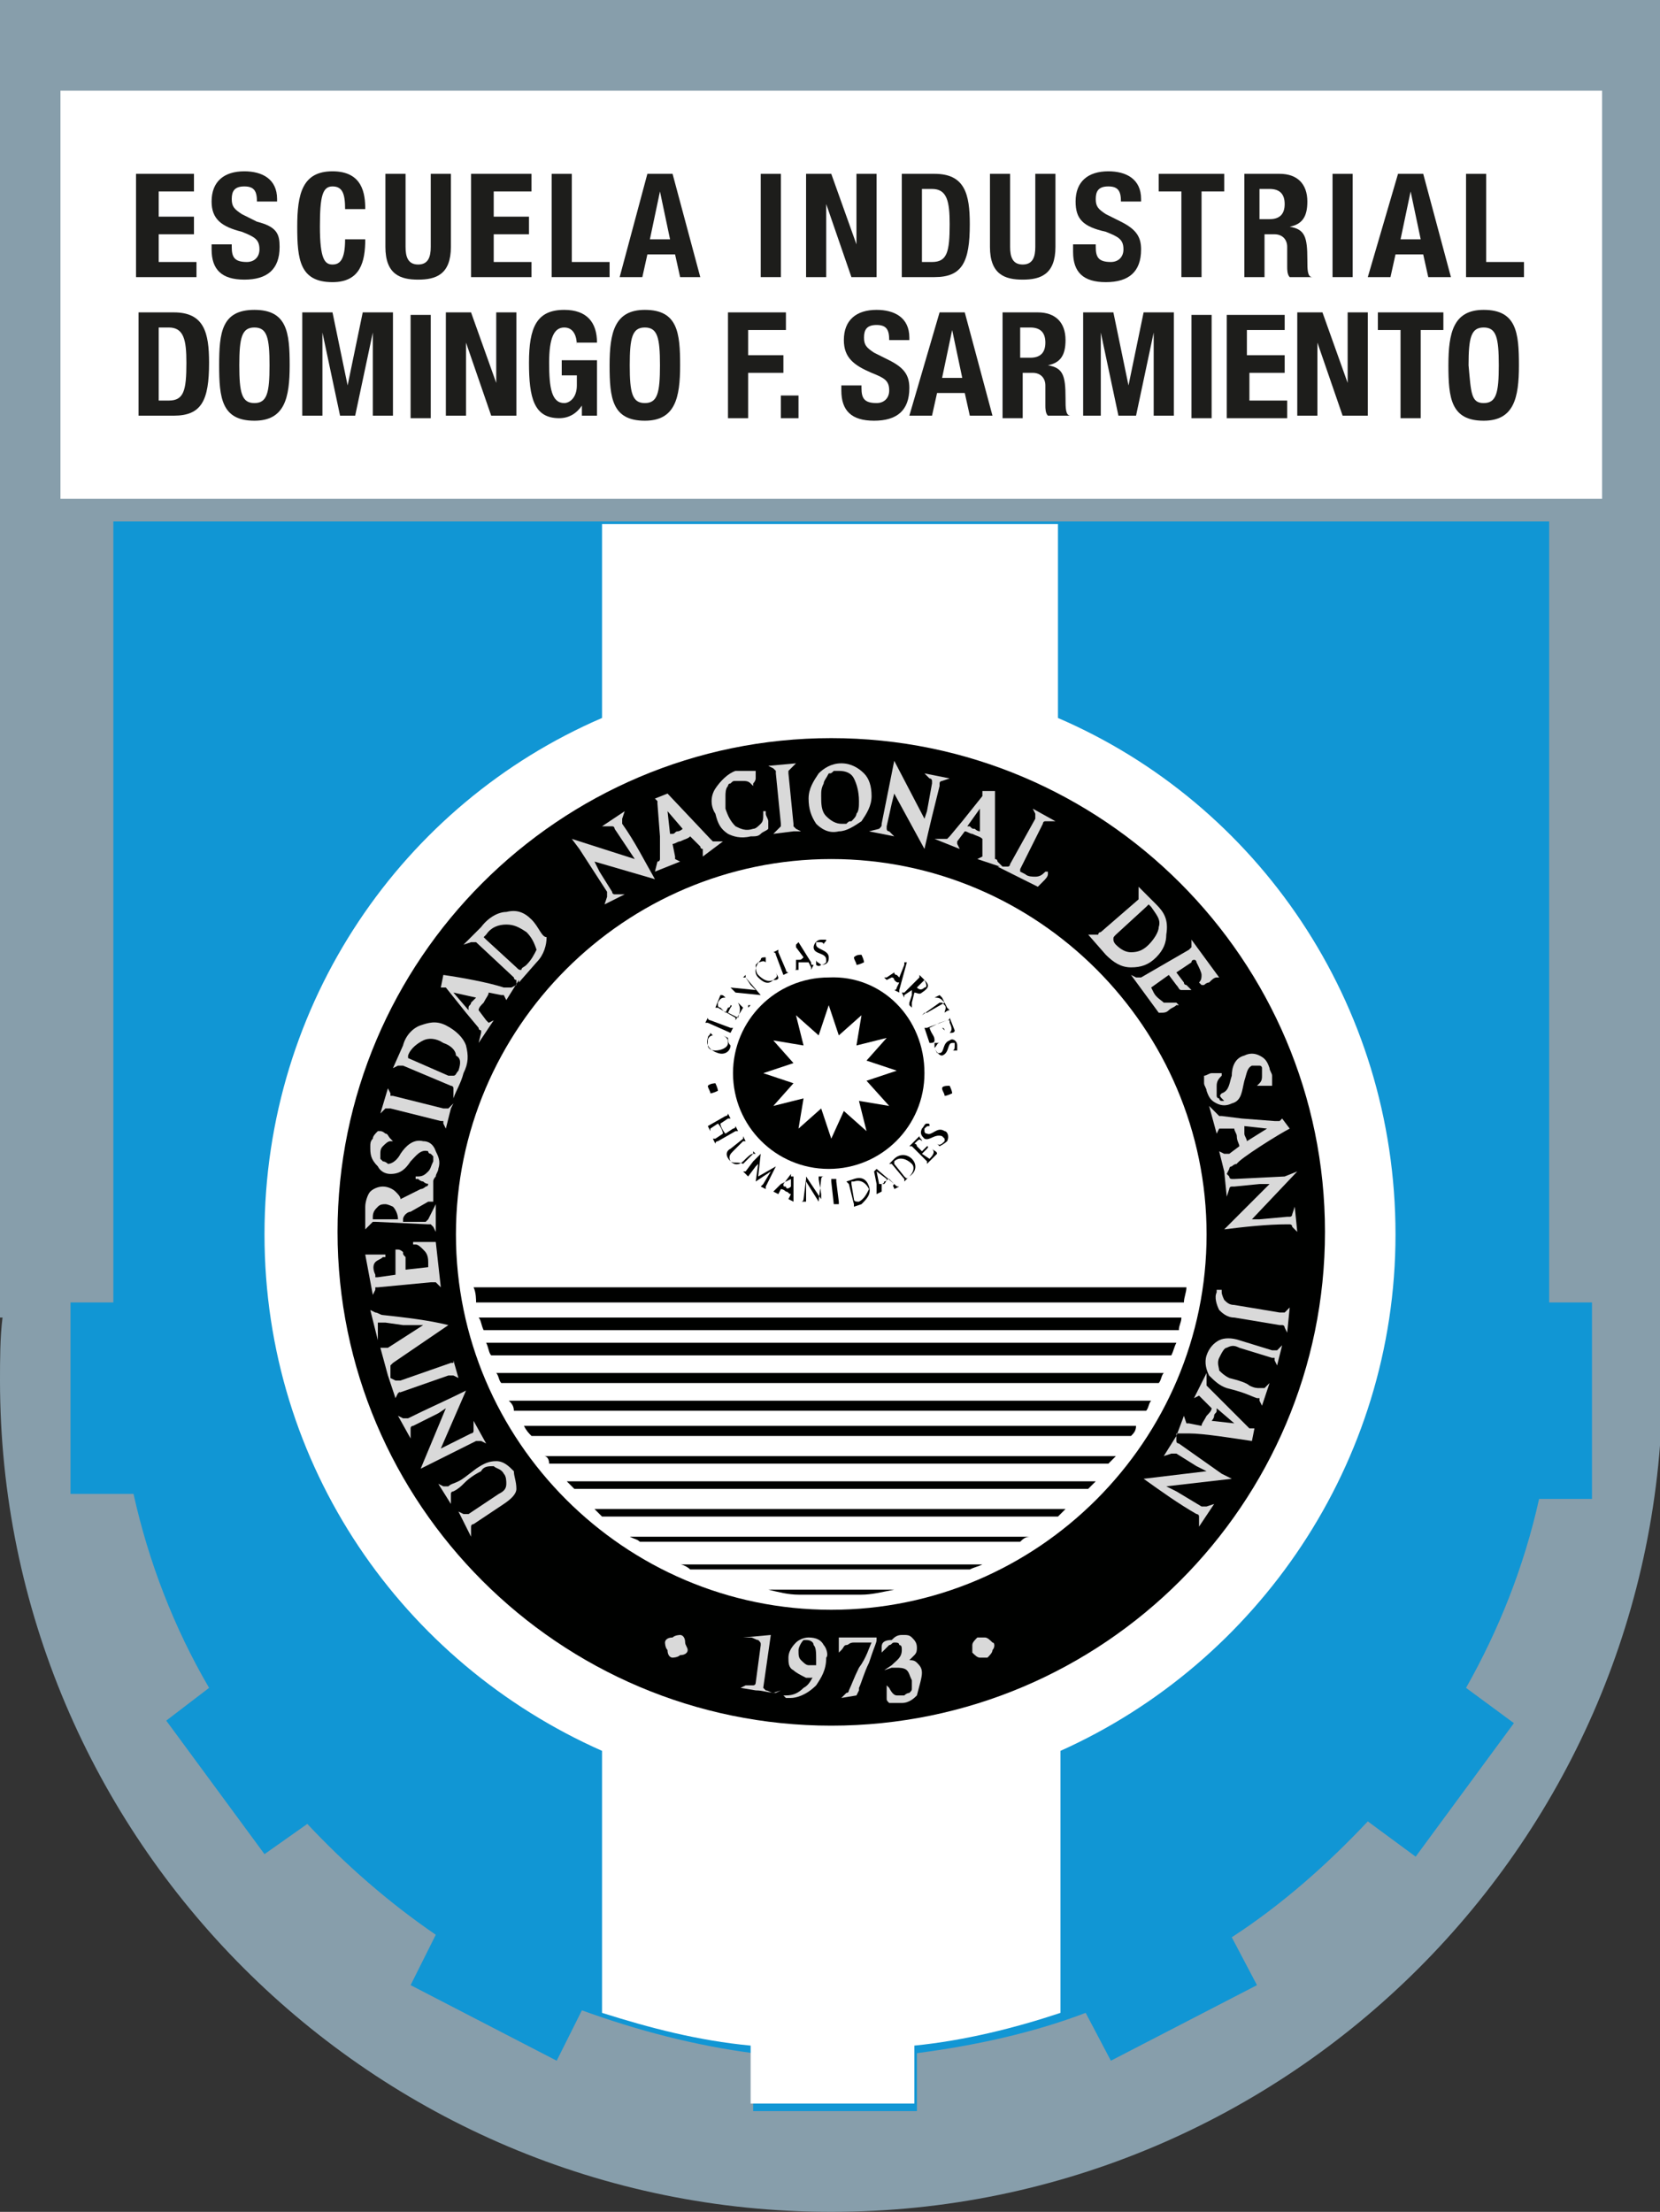 <?xml version="1.0" encoding="utf-8"?>
<!-- Generator: Adobe Illustrator 23.0.4, SVG Export Plug-In . SVG Version: 6.00 Build 0)  -->
<svg version="1.1" id="Capa_1" xmlns="http://www.w3.org/2000/svg" xmlns:xlink="http://www.w3.org/1999/xlink" x="0px" y="0px"
	 viewBox="0 0 65.9 87.8" style="enable-background:new 0 0 65.9 87.8;" xml:space="preserve">
<rect x="0" y="0" width="65.9" height="87.8" fill="#333333" stroke="none"/>
<style type="text/css">
	.st0{fill:#879EAB;}
	.st1{fill:#1196D4;}
	.st2{fill:#FFFFFF;}
	.st3{fill:#000100;}
	.st4{fill-rule:evenodd;clip-rule:evenodd;fill:#000100;}
	.st5{fill-rule:evenodd;clip-rule:evenodd;fill:#D9D9D9;}
	.st6{fill:#D9D9D9;}
	.st7{fill:#1D1D1B;}
</style>
<g>
	<path class="st0" d="M65.9,0H0v52.3h0.1C0,53.1,0,54,0,54.8c0,18.2,14.8,33,33,33c18.2,0,33-14.8,33-33c0-0.8,0-1.7-0.1-2.5h0.1V0z
		"/>
	<path class="st1" d="M63.2,59.3v-7.6h-1.7v-31H4.5v31H2.8v7.6h2.5c0.6,2.7,1.6,5.3,3,7.7l-1.7,1.3l3.9,5.3l1.7-1.2
		c1.5,1.6,3.2,3.1,5.1,4.4l-1,2l5.8,3l1-2c2.2,0.8,4.5,1.4,6.8,1.7v2.3h6.5v-2.3c2.3-0.3,4.6-0.8,6.7-1.6l1,1.9l5.8-3l-1-1.9
		c2-1.3,3.8-2.9,5.4-4.6l1.9,1.4l3.9-5.3l-1.9-1.4c1.3-2.3,2.3-4.8,2.9-7.5H63.2z"/>
	<rect x="2.4" y="3.6" class="st2" width="61.2" height="16.2"/>
	<path class="st2" d="M55.4,49c0-9.2-5.5-17.1-13.4-20.5v-7.7H23.9v7.7C16,31.9,10.5,39.8,10.5,49c0,9.2,5.5,17,13.4,20.5v10.4
		c1.9,0.6,3.8,1.1,5.9,1.3v2.3h6.5v-2.3c2-0.2,4-0.7,5.8-1.3V69.5C49.9,66,55.4,58.1,55.4,49z"/>
	<g>
		<g>
			<path class="st3" d="M34.2,37.9c0,0,0.1,0.2,0.1,0.3c0,0-0.2,0.1-0.3,0.1c0-0.1-0.1-0.2-0.1-0.3C34,37.9,34.1,37.9,34.2,37.9"/>
			<path class="st3" d="M37.7,43.1c0,0,0.1,0.2,0.1,0.3c0,0-0.2,0.1-0.3,0.1c0-0.1-0.1-0.2-0.1-0.3C37.4,43.1,37.6,43.1,37.7,43.1"
				/>
			<path class="st3" d="M28.4,43c0,0,0.1,0.2,0.1,0.3c0,0-0.2,0.1-0.3,0.1c0-0.1-0.1-0.2-0.1-0.3C28.2,43,28.4,43,28.4,43"/>
			<path class="st3" d="M37.1,41.6c0.1,0.2,0.2,0.3,0.3,0.3c0.3-0.1,0.2-0.5,0.4-0.5c0.1,0,0.1,0,0.1,0c0,0,0,0,0,0.1
				c0,0.1,0,0.2-0.1,0.2c0.1,0,0.1,0,0.2,0c0-0.1,0-0.2,0-0.2c0-0.2-0.2-0.3-0.3-0.2c-0.3,0.1-0.2,0.5-0.4,0.5c0,0-0.1,0-0.1,0
				C37.2,41.8,37.2,41.8,37.1,41.6c0.1-0.1,0.1-0.2,0.2-0.2l0,0c-0.1,0-0.1,0-0.2,0C37.1,41.5,37.1,41.6,37.1,41.6"/>
			<path class="st3" d="M36.9,40.8C36.9,40.8,36.9,40.8,36.9,40.8l0.4-0.2c0,0,0,0,0,0l0.1,0.2c0,0,0.1,0.1,0.1,0.1
				c0,0,0-0.1-0.1-0.1l-0.1-0.2c0,0,0,0,0,0l0.3-0.1c0,0,0.1,0,0.1,0c0,0,0,0,0,0.1c0.1,0.2,0.1,0.3,0,0.4v0c0.1,0,0.2,0,0.2-0.1
				l-0.2-0.5c0,0,0,0.1-0.1,0.1l-0.8,0.3c0,0-0.1,0-0.1,0l0.2,0.6c0.1,0,0.2,0,0.2-0.1v0C37.1,41.1,37,41.1,36.9,40.8L36.9,40.8z"/>
			<path class="st3" d="M36.6,40.3C36.6,40.3,36.6,40.3,36.6,40.3l0.7-0.5c0,0,0,0,0.1,0l0.1,0.1c0.1,0.1,0,0.2,0,0.3c0,0,0,0,0,0
				c0,0,0.1-0.1,0.2-0.1c0,0,0,0-0.1-0.1l-0.2-0.4c-0.1-0.1-0.1-0.1-0.1-0.1c0,0-0.2,0.1-0.2,0.1c0,0,0,0,0,0h0c0.1,0,0.2,0,0.3,0.1
				l0.1,0.1c0,0,0,0,0,0l-0.7,0.4c0,0-0.1,0-0.1,0L36.6,40.3z"/>
			<path class="st3" d="M36.7,38.9l-0.2-0.2c0,0,0,0.1,0,0.1l-0.6,0.6c0,0-0.1,0-0.1,0l0.1,0.2c0,0,0-0.1,0-0.1l0.3-0.2c0,0,0,0,0,0
				l0,0c0,0,0,0.1,0,0.2l-0.1,0.3c0,0,0,0.1,0,0.1l0.1,0.1c0-0.1,0-0.1,0-0.2l0.1-0.4c0.1,0,0.2,0.1,0.3,0
				C36.9,39.2,36.9,39.1,36.7,38.9 M36.7,39.2c-0.1,0.1-0.2,0.1-0.3,0c0,0,0,0,0,0l0.2-0.2c0.1-0.1,0.1-0.1,0.1-0.1c0,0,0,0,0,0
				C36.8,39.1,36.8,39.2,36.7,39.2"/>
			<path class="st3" d="M36,38.2l-0.1,0c0,0,0,0,0,0.1c0,0,0,0,0,0l-0.4,0.3l-0.3,0.2c0,0-0.1,0-0.1,0l0.1,0.1c0,0,0,0,0,0
				c0,0,0,0,0,0l0.2-0.1c0,0,0.1,0,0.1,0.1c0.1,0.1,0.1,0.1,0.2,0.1l-0.1,0.2c0,0,0,0.1-0.1,0.1l0.2,0.1c0,0,0-0.1,0-0.1L36,38.2z
				 M35.7,38.8c0,0-0.1-0.1-0.1-0.1c-0.1,0-0.1-0.1-0.1-0.1l0,0l0.4-0.3L35.7,38.8z"/>
			<path class="st3" d="M32.6,38.3c0.3,0,0.3-0.2,0.3-0.3c0-0.3-0.5-0.3-0.5-0.5c0-0.1,0-0.1,0-0.1c0,0,0,0,0.1,0
				c0.1,0,0.2,0,0.2,0.1c0-0.1,0.1-0.1,0.1-0.2c-0.1,0-0.1,0-0.2,0c-0.2,0-0.3,0.2-0.3,0.3c0,0.3,0.5,0.2,0.5,0.5c0,0,0,0.1,0,0.1
				C32.8,38.2,32.7,38.3,32.6,38.3c-0.1-0.1-0.2-0.1-0.2-0.2h0c0,0.1,0,0.1,0,0.2C32.4,38.3,32.5,38.4,32.6,38.3"/>
			<path class="st3" d="M32.3,38.3c-0.1,0-0.1,0-0.1-0.1l-0.5-0.8l-0.1,0.1c0,0,0,0,0,0c0,0,0,0,0,0.1l0,0.5l0,0.3
				c0,0.1,0,0.1-0.1,0.1l0.2,0c0,0,0,0,0,0c0,0,0,0,0-0.1l0-0.2c0,0,0.1,0,0.2,0c0.1,0,0.2,0,0.2,0l0.1,0.2c0,0,0,0.1,0,0.1
				L32.3,38.3z M31.7,38.1c-0.1,0-0.1,0-0.1,0v0l0-0.5l0.3,0.4C31.8,38.1,31.8,38.1,31.7,38.1"/>
			<path class="st3" d="M31.1,38.7l0.2-0.1c0,0-0.1,0-0.1-0.1l-0.3-0.7c0,0,0-0.1,0-0.1l-0.2,0.1c0,0,0.1,0,0.1,0.1L31.1,38.7
				C31.1,38.7,31.1,38.7,31.1,38.7"/>
			<path class="st3" d="M30.9,38.8c0,0-0.1-0.2-0.1-0.2h0c0.1,0.2,0,0.2-0.1,0.3c-0.2,0.1-0.4,0-0.6-0.2c-0.1-0.1-0.1-0.3-0.1-0.4
				c0,0,0.1-0.1,0.1-0.1c0.1,0,0.2-0.1,0.3,0c0,0,0-0.1,0-0.2c-0.1,0-0.2,0-0.2,0.1c-0.2,0.2-0.3,0.5-0.1,0.7
				c0.2,0.2,0.4,0.3,0.6,0.1C30.8,38.9,30.9,38.9,30.9,38.8"/>
			<path class="st3" d="M29.8,39.1l0.2,0.2l0,0l-1-0.1l0.1,0.1l0.6,0.6c0,0,0,0.1,0,0.1l0.1-0.1c0,0-0.1,0-0.1,0l-0.3-0.3l-0.2-0.2
				l0,0l1,0.1l-0.6-0.7c0,0,0-0.1,0-0.1l-0.1,0.1c0,0,0.1,0,0.1,0L29.8,39.1z"/>
			<path class="st3" d="M29.3,40.4C29.2,40.4,29.2,40.4,29.3,40.4l-0.4-0.2c0,0,0,0,0,0L29,40c0,0,0.1-0.1,0-0.1c0,0,0,0.1-0.1,0.1
				l-0.1,0.2c0,0,0,0,0,0L28.6,40c0,0-0.1,0-0.1-0.1c0,0,0,0,0-0.1c0.1-0.2,0.2-0.2,0.3-0.2l0,0c-0.1-0.1-0.1-0.1-0.2-0.1L28.4,40
				c0,0,0.1,0,0.1,0l0.7,0.4c0,0,0,0.1,0,0.1l0.3-0.5c0,0-0.1-0.1-0.2-0.2l0,0C29.4,40,29.4,40.1,29.3,40.4L29.3,40.4z"/>
			<path class="st3" d="M29,41l0.1-0.2c0,0-0.1,0-0.1,0l-0.8-0.3c0,0-0.1,0-0.1-0.1l-0.1,0.2c0,0,0.1,0,0.1,0L29,41
				C29,40.9,29,40.9,29,41"/>
			<path class="st3" d="M28.9,41.2c0,0-0.2-0.1-0.2-0.1v0c0.2,0.1,0.2,0.2,0.2,0.3c0,0.2-0.3,0.3-0.5,0.3c-0.2,0-0.3-0.1-0.3-0.2
				c0,0,0-0.1,0-0.2c0-0.1,0.1-0.2,0.2-0.2c0,0-0.1-0.1-0.1-0.1c0,0.1-0.1,0.1-0.1,0.2c-0.1,0.3,0.1,0.5,0.4,0.6
				c0.3,0.1,0.5-0.1,0.5-0.3C28.9,41.4,28.9,41.3,28.9,41.2"/>
			<path class="st3" d="M37.6,45.3c0.1-0.2,0-0.4-0.1-0.4c-0.3-0.2-0.5,0.2-0.7,0.1c-0.1,0-0.1-0.1-0.1-0.1c0,0,0,0,0-0.1
				c0.1-0.1,0.1-0.1,0.2-0.1c0-0.1,0-0.1-0.1-0.1c-0.1,0-0.1,0.1-0.2,0.2c-0.1,0.2,0,0.3,0.1,0.4c0.2,0.1,0.4-0.2,0.7-0.1
				c0,0,0.1,0.1,0.1,0.1c0,0,0,0.1,0,0.1c-0.1,0.1-0.2,0.2-0.3,0.1l0,0c0,0,0.1,0.1,0.1,0.1C37.5,45.4,37.6,45.3,37.6,45.3"/>
			<path class="st3" d="M36.9,46C36.9,46,36.9,46,36.9,46l-0.3-0.2c0,0,0,0,0,0l0.2-0.2c0,0,0.1-0.1,0-0.1c0,0-0.1,0.1-0.1,0.1
				l-0.1,0.1c0,0,0,0,0,0l-0.2-0.2c0,0,0-0.1-0.1-0.1c0,0,0,0,0,0c0.2-0.2,0.2-0.2,0.3-0.1l0,0c0-0.1-0.1-0.1-0.1-0.2l-0.4,0.4
				c0,0,0.1,0,0.1,0l0.6,0.6c0,0,0,0.1,0,0.1l0.4-0.4c0-0.1-0.1-0.1-0.2-0.2l0,0C37.1,45.7,37.1,45.8,36.9,46L36.9,46z"/>
			<path class="st3" d="M36.2,46c-0.2-0.2-0.5-0.2-0.7,0l-0.2,0.2c0,0,0.1,0,0.1,0l0.5,0.6c0,0,0,0.1,0,0.1l0.2-0.2
				C36.4,46.5,36.4,46.2,36.2,46 M36.1,46.7c-0.1,0.1-0.1,0.1-0.2,0l-0.4-0.5c0-0.1,0-0.1,0-0.1s0,0,0,0c0.2-0.2,0.5-0.1,0.7,0.1
				C36.3,46.3,36.3,46.5,36.1,46.7"/>
			<path class="st3" d="M35.5,47l-0.7-0.6l-0.1,0.1c0,0,0,0,0,0c0,0,0,0,0,0l0.1,0.5l0,0.3c0,0.1,0,0.1,0,0.1l0.2-0.1c0,0,0,0,0,0
				c0,0,0,0,0-0.1l0-0.2c0,0,0.1,0,0.1-0.1c0.1,0,0.1-0.1,0.2-0.1L35.5,47c-0.1,0.1,0,0.1,0,0.2l0.2-0.1
				C35.6,47.1,35.6,47.1,35.5,47 M35.1,47C35,47,35,47,34.9,47l0,0l-0.1-0.5l0.4,0.3C35.2,46.9,35.1,47,35.1,47"/>
			<path class="st3" d="M34.5,47.1c-0.1-0.3-0.3-0.4-0.6-0.3l-0.3,0.1c0,0,0,0,0.1,0.1l0.2,0.8c0,0,0,0.1,0,0.1l0.3-0.1
				C34.4,47.6,34.6,47.4,34.5,47.1 M34.1,47.7c-0.1,0-0.2,0-0.2-0.1l-0.1-0.6c0-0.1,0-0.1,0-0.1s0,0,0.1,0c0.3-0.1,0.5,0.1,0.6,0.3
				C34.4,47.4,34.3,47.6,34.1,47.7"/>
			<path class="st3" d="M33.1,47.8l0.2,0c0,0,0,0,0-0.1l-0.1-0.8c0,0,0-0.1,0-0.1l-0.2,0c0,0,0,0,0,0.1L33.1,47.8
				C33.2,47.8,33.2,47.8,33.1,47.8"/>
			<path class="st3" d="M32.6,47.4l0,0.2l0,0L32,46.7l0,0.1l-0.1,0.8c0,0,0,0.1-0.1,0.1l0.2,0c0,0,0-0.1,0-0.1l0-0.4l0-0.3l0,0
				l0.5,0.8l0.1-0.9c0,0,0-0.1,0.1-0.1l-0.2,0c0,0,0,0.1,0,0.1L32.6,47.4z"/>
			<path class="st3" d="M31.3,47.6l0.2,0.1c0,0,0-0.1,0-0.1l0-0.9l-0.1,0c0,0,0,0,0,0.1c0,0,0,0,0,0L31,47l-0.2,0.2
				c0,0-0.1,0.1-0.1,0.1l0.2,0.1c0,0,0,0,0,0c0,0,0,0,0,0l0.1-0.2c0,0,0.1,0,0.2,0.1c0.1,0,0.1,0.1,0.2,0.1L31.3,47.6
				C31.3,47.5,31.3,47.6,31.3,47.6 M31.2,47.1c-0.1,0-0.1,0-0.1-0.1l0,0l0.3-0.4l0,0.5C31.3,47.2,31.2,47.2,31.2,47.1"/>
			<path class="st3" d="M29.7,46.7C29.7,46.7,29.7,46.6,29.7,46.7l0.3-0.4l0.1-0.1l0,0l-0.1,0.7l0.6-0.4l0,0L30.3,47
				c0,0-0.1,0.1-0.1,0.1l0.2,0.1c0,0,0-0.1,0-0.1l0.4-0.8h0l-0.7,0.4l0.1-0.9l-0.3,0.3l-0.3,0.4c0,0-0.1,0-0.1,0L29.7,46.7z"/>
			<path class="st3" d="M29,46.1c0.2,0.2,0.4,0.1,0.5,0c0.2-0.2,0.3-0.3,0.4-0.3c0,0,0.1,0,0.1,0l-0.1-0.1c0,0,0,0.1,0,0.1
				c-0.1,0.1-0.1,0.1-0.4,0.4C29.3,46.1,29.1,46.2,29,46.1c-0.1-0.2,0-0.3,0.1-0.4l0.4-0.4c0,0,0.1,0,0.1,0l-0.1-0.2
				c0,0,0,0.1,0,0.1L29,45.6C28.8,45.7,28.8,45.9,29,46.1"/>
			<path class="st3" d="M28.1,44.7l0.1,0.2c0,0,0-0.1,0-0.1l0.3-0.2c0.1,0.1,0.2,0.3,0.2,0.4l-0.3,0.2c0,0-0.1,0-0.1,0l0.1,0.2
				c0,0,0-0.1,0.1-0.1l0.7-0.4c0,0,0.1,0,0.1,0l-0.1-0.2c0,0,0,0.1-0.1,0.1L28.8,45c-0.1-0.1-0.2-0.3-0.2-0.4l0.3-0.2
				c0,0,0.1,0,0.1,0l-0.1-0.2c0,0,0,0.1-0.1,0.1L28.1,44.7C28.1,44.7,28.1,44.7,28.1,44.7"/>
			<path class="st4" d="M32.9,38.8c-2.1,0-3.8,1.7-3.8,3.8c0,2.1,1.7,3.8,3.8,3.8c2.1,0,3.8-1.7,3.8-3.8
				C36.7,40.4,35,38.7,32.9,38.8 M35.3,43.9l-1.2-0.2l0.3,1.2l-0.9-0.8L33,45.2l-0.4-1.2l-0.9,0.8l0.2-1.2l-1.2,0.3l0.8-0.9
				l-1.2-0.4l1.2-0.4l-0.8-0.9l1.2,0.2l-0.3-1.2l0.9,0.8l0.4-1.2l0.4,1.2l0.9-0.8L34,41.5l1.2-0.3l-0.8,0.9l1.2,0.4l-1.2,0.4
				L35.3,43.9z"/>
			<path class="st4" d="M33,29.3c-10.8,0-19.6,8.8-19.6,19.6c0,10.8,8.8,19.6,19.6,19.6c10.8,0,19.6-8.8,19.6-19.6
				C52.6,38.1,43.8,29.3,33,29.3 M33,63.9c-8.2,0-14.9-6.7-14.9-14.9c0-8.2,6.7-14.9,14.9-14.9c8.2,0,14.9,6.7,14.9,14.9
				C47.9,57.2,41.2,63.9,33,63.9"/>
			<path class="st5" d="M18.5,41.5c-0.1-0.3-0.4-0.6-0.8-0.8l0,0c-0.4-0.2-0.7-0.1-1,0c-0.3,0.1-0.6,0.4-0.7,0.8l-0.4,0.9l0.2-0.1
				c0,0,0,0,0.1,0c0,0,0.1,0,0.1,0l1.9,0.8c0,0,0.1,0,0.1,0.1c0,0,0,0,0,0.1l0,0.3c0.1-0.3,0.3-0.6,0.4-1
				C18.6,42.2,18.6,41.9,18.5,41.5 M18.2,42.5c-0.1,0.1-0.1,0.2-0.2,0.2c0,0-0.1,0-0.2,0l-1.6-0.7c0,0,0-0.1,0-0.1l0,0
				c0.1-0.3,0.4-0.5,0.6-0.6c0.2-0.1,0.5-0.1,0.8,0.1l0,0c0.3,0.1,0.5,0.3,0.5,0.5C18.3,42,18.3,42.2,18.2,42.5"/>
			<path class="st5" d="M21.1,36.5c-0.3-0.3-0.6-0.4-1-0.3c-0.3,0-0.7,0.2-1,0.6l-0.7,0.7l0.3-0.1c0,0,0,0,0.1,0c0,0,0,0,0.1,0
				l1.5,1.4c0,0,0,0.1,0.1,0.1c0,0,0,0,0,0.1l0,0.1l-0.2,0.1c0,0-0.1,0-0.1,0c0,0-0.1,0-0.2,0c-0.6-0.2-1.7-0.4-2.4-0.5l-0.1,0.5
				l0.1,0c0,0,0,0,0,0c0,0,0,0,0.1,0c0,0,0,0,0,0c0,0,0,0,0,0l0.8,1l0.5,0.6c0,0.1,0.1,0.1,0.1,0.1c0,0,0,0.1,0,0.1l-0.1,0.4
				l0.6-0.9l-0.2,0.1c0,0,0,0,0,0c0,0,0,0,0,0c0,0,0,0-0.1-0.1l-0.3-0.4c0-0.1,0.1-0.2,0.2-0.3c0.1-0.2,0.2-0.3,0.2-0.4l0.5,0.1
				c0,0,0.1,0,0.1,0c0,0,0,0,0,0l0.1,0.2l0.5-0.8l0,0.1l0.7-0.8c0.3-0.3,0.4-0.7,0.4-1C21.5,37.2,21.4,36.8,21.1,36.5 M18.7,39.8
				c0,0.1-0.1,0.1-0.1,0.2l0,0.1L18,39.4l0.9,0.2C18.9,39.6,18.8,39.7,18.7,39.8 M20.9,38.3c-0.1,0.1-0.2,0.1-0.2,0.2
				c-0.1,0-0.1,0-0.2-0.1l-1.2-1.1c0,0-0.1-0.1-0.1-0.1c0,0,0,0,0.1-0.1c0.2-0.3,0.5-0.4,0.8-0.4c0.3,0,0.5,0.1,0.8,0.3
				c0.2,0.2,0.3,0.4,0.4,0.7C21.2,37.9,21.1,38.1,20.9,38.3"/>
			<path class="st5" d="M45.9,35.9l-0.7-0.7l0,0.3c0,0,0,0,0,0.1c0,0,0,0,0,0.1L43.7,37c0,0-0.1,0-0.1,0.1c0,0,0,0-0.1,0l-0.3,0
				l0.7,0.8c0.3,0.3,0.6,0.5,1,0.5c0.4,0,0.7-0.1,1-0.4c0.3-0.3,0.4-0.6,0.4-0.9C46.4,36.5,46.2,36.2,45.9,35.9 M45.6,37.5
				c-0.2,0.2-0.4,0.3-0.7,0.3c-0.2,0-0.4-0.1-0.6-0.3c-0.1-0.1-0.1-0.2-0.1-0.2c0-0.1,0-0.1,0.1-0.2l1.2-1.1c0,0,0.1-0.1,0.1-0.1
				c0,0,0,0,0.1,0.1c0.2,0.3,0.4,0.5,0.3,0.8C46,37,45.8,37.3,45.6,37.5"/>
			<path class="st5" d="M28.7,33.4l-0.3,0c-0.1,0-0.1,0-0.1,0c0,0-0.1-0.1-0.1-0.1l-1.7-1.8L26,31.7l0.1,0.1c0,0,0,0,0,0
				c0,0,0,0,0,0.1c0,0,0,0,0,0c0,0,0,0,0,0l0.1,1.3l0,0.8c0,0.1,0,0.1,0,0.1c0,0,0,0.1-0.1,0.1L26,34.6l1-0.4l-0.2-0.1c0,0,0,0,0,0
				c0,0,0,0,0,0c0,0,0-0.1,0-0.1l-0.1-0.5c0.1,0,0.2-0.1,0.3-0.1c0.2-0.1,0.3-0.1,0.4-0.2l0.4,0.4c0,0,0,0.1,0.1,0.1c0,0,0,0,0,0.1
				l0,0.2L28.7,33.4z M26.9,33c-0.1,0-0.1,0.1-0.2,0.1l-0.1,0l-0.1-0.9l0.6,0.7C27.1,32.9,27,33,26.9,33"/>
			<path class="st5" d="M41.5,34.6c-0.1,0.1-0.2,0.2-0.4,0.2c-0.1,0-0.3,0-0.4-0.1l-0.2-0.1c0,0,0,0,0,0c0,0,0,0,0-0.1l0.9-1.8
				c0,0,0-0.1,0.1-0.1c0,0,0,0,0.1,0l0.3,0l-0.9-0.5l0.1,0.2c0,0,0,0,0,0.1c0,0,0,0.1,0,0.1l-1,1.8c0,0,0,0.1-0.1,0.1c0,0,0,0-0.1,0
				l-0.1,0l-0.2-0.2c0,0,0-0.1-0.1-0.1c0,0,0-0.1,0-0.2c0-0.8,0-1.7,0-2.5l-0.5,0l0,0.1c0,0,0,0,0,0c0,0,0,0,0,0.1c0,0,0,0,0,0
				c0,0,0,0,0,0l-0.8,1l-0.5,0.6c0,0-0.1,0.1-0.1,0.1c0,0-0.1,0-0.1,0l-0.4,0l1,0.4l-0.1-0.2c0,0,0,0,0,0c0,0,0,0,0,0c0,0,0,0,0-0.1
				l0.3-0.4c0.1,0,0.2,0.1,0.3,0.1c0.2,0.1,0.3,0.1,0.4,0.2l0,0.5c0,0,0,0.1,0,0.1c0,0,0,0,0,0.1l-0.2,0.1l0.9,0.3l-0.1,0l1.6,0.8
				l0,0c0,0,0.1-0.1,0.2-0.2c0.1-0.1,0.2-0.2,0.2-0.3l0-0.1L41.5,34.6L41.5,34.6z M38.7,32.9c-0.1,0-0.1,0-0.2-0.1l-0.1,0l0.5-0.7
				l0,0.9C38.9,33,38.8,33,38.7,32.9"/>
			<path class="st5" d="M34.3,30.7c-0.2-0.2-0.5-0.4-0.9-0.4c-0.4,0-0.7,0.2-0.9,0.4c-0.2,0.3-0.4,0.6-0.4,1c0,0.4,0.1,0.7,0.3,1
				c0.2,0.2,0.5,0.4,0.9,0.3c0.3,0,0.6-0.2,0.9-0.4c0.2-0.3,0.4-0.6,0.4-1C34.6,31.2,34.5,30.9,34.3,30.7 M34.1,31.8
				c0,0.2,0,0.4-0.1,0.5c0,0.1-0.1,0.2-0.2,0.3c-0.1,0-0.1,0-0.2,0.1c-0.1,0-0.1,0-0.2,0l0,0c-0.2,0-0.4-0.1-0.6-0.3
				c-0.2-0.2-0.2-0.5-0.2-0.8v0c0-0.2,0-0.3,0.1-0.5c0-0.1,0.1-0.2,0.2-0.4c0.1,0,0.1,0,0.2-0.1c0.1,0,0.1,0,0.2,0
				c0.3,0,0.5,0.1,0.6,0.3C34,31.1,34.1,31.4,34.1,31.8L34.1,31.8z"/>
			<path class="st5" d="M16.1,48.2c0,0,0.1-0.1,0.2-0.1l0.7-0.4c0,0,0.1,0,0.1,0l0.1,0l0-0.9l-0.2,0.2c0,0.1-0.1,0.1-0.1,0.1
				c0,0-0.1,0.1-0.2,0.1l-0.8,0.4c0-0.1-0.1-0.2-0.2-0.3c-0.1-0.1-0.3-0.2-0.5-0.2c-0.2,0-0.4,0.1-0.5,0.2c-0.1,0.1-0.2,0.4-0.2,0.6
				l0,0.9l0.2-0.2c0,0,0,0,0.1-0.1c0,0,0,0,0.1,0l2.1,0.1c0,0,0.1,0,0.1,0c0,0,0,0,0.1,0.1l0.1,0.2l0-1.1L17,48.4c0,0,0,0-0.1,0.1
				c0,0,0,0-0.1,0l-0.8,0l0-0.1C16,48.3,16.1,48.2,16.1,48.2 M15.8,48.4l-0.8,0c-0.1,0-0.1,0-0.2,0v0v-0.1c0-0.2,0.1-0.3,0.2-0.4
				c0.1-0.1,0.2-0.1,0.3-0.1h0c0.1,0,0.3,0.1,0.3,0.1C15.7,48,15.8,48.2,15.8,48.4L15.8,48.4z"/>
			<path class="st5" d="M46.9,56.9c0,0,0.1,0,0.1,0c0,0,0.1,0,0.2,0c0.6,0,1.8,0.2,2.5,0.3l0.1-0.5l-0.1,0c0,0,0,0,0,0
				c0,0,0,0-0.1,0c0,0,0,0,0,0c0,0,0,0,0,0l-0.9-0.9L48,55.1c0,0-0.1-0.1-0.1-0.1c0,0,0-0.1,0-0.1l0-0.4l-0.5,1l0.2-0.1c0,0,0,0,0,0
				c0,0,0,0,0,0c0,0,0,0,0.1,0.1l0.4,0.4c0,0.1-0.1,0.2-0.2,0.3c-0.1,0.2-0.2,0.3-0.2,0.4l-0.5-0.1c0,0-0.1,0-0.1,0c0,0,0,0,0,0
				L47,56.2L46.7,57l-0.5,0.8l0.3-0.1c0,0,0.1,0,0.1,0c0,0,0.1,0,0.1,0l0.8,0.5l0.4,0.2l-2.5,0.3c0.7,0.5,1.4,1,2.1,1.4
				c0,0,0.1,0,0.1,0.1c0,0,0,0.1,0,0.1l0,0.3l0.6-0.9l-0.3,0.1c0,0-0.1,0-0.1,0c0,0-0.1,0-0.1,0l-1-0.6L46.3,59l2.6-0.3l-0.4-0.2
				l-1.7-1.2c0,0-0.1,0-0.1-0.1c0,0,0-0.1,0-0.1l0-0.2L46.9,56.9z M48.2,56.2c0-0.1,0.1-0.1,0.1-0.2l0-0.1l0.7,0.6l-0.9-0.1
				C48.1,56.4,48.2,56.3,48.2,56.2"/>
			<path class="st5" d="M51.4,47.9l-0.1,0.3c0,0,0,0.1-0.1,0.1c0,0-0.1,0-0.1,0L50,48.4l-0.3,0l1.8-1.9L51,46.7l-2,0.1
				c0,0-0.1,0-0.1,0c0,0-0.1,0-0.1-0.1l-0.1-0.1l0.1-0.2c0,0,0-0.1,0.1-0.1c0,0,0.1-0.1,0.2-0.1c0.1-0.2,1.7-1.2,2.1-1.4l-0.3-0.4
				l-0.1,0.1c0,0,0,0,0,0c0,0,0,0-0.1,0c0,0,0,0-0.1,0c0,0,0,0,0,0l-1.3-0.1l-0.8-0.1c-0.1,0-0.1,0-0.1,0c0,0-0.1-0.1-0.1-0.1
				L48,43.9l0.3,1.1l0.1-0.2c0,0,0,0,0,0c0,0,0,0,0,0c0,0,0.1,0,0.1,0l0.5,0c0,0.1,0.1,0.2,0.1,0.3c0,0.2,0.1,0.3,0.1,0.4l-0.4,0.3
				c0,0-0.1,0-0.1,0c0,0-0.1,0-0.1,0l-0.2-0.1l0.2,0.8l0.1,1l0.1-0.3c0,0,0-0.1,0.1-0.1c0,0,0.1,0,0.1,0L50,47l0.4,0l-1.8,1.8
				c0.8-0.1,1.7-0.2,2.5-0.2c0,0,0.1,0,0.1,0c0,0,0.1,0,0.1,0.1l0.2,0.2L51.4,47.9z M50.3,44.8l-0.8,0.5c0-0.1-0.1-0.2-0.1-0.3
				c0-0.1,0-0.1,0-0.2l0-0.1L50.3,44.8z"/>
			<path class="st6" d="M32.7,65.3c-0.1-0.2-0.3-0.3-0.6-0.3c0,0,0,0,0,0c-0.2,0-0.4,0.1-0.5,0.2c-0.2,0.2-0.3,0.4-0.3,0.6
				c0,0.2,0,0.4,0.2,0.5c0.1,0.1,0.3,0.2,0.5,0.3c0,0,0,0,0,0c0.1,0,0.2,0,0.2,0c0,0,0.1,0,0.1-0.1c-0.1,0.2-0.2,0.4-0.4,0.5
				c-0.2,0.2-0.4,0.3-0.7,0.3l-0.1,0l0.1,0.1c0,0,0.1,0,0.1,0c0,0,0.1,0,0.1,0h0c0.2,0,0.6-0.1,1-0.5c0.2-0.3,0.4-0.6,0.4-1.1
				C32.9,65.7,32.8,65.4,32.7,65.3 M31.9,65.1C31.9,65.1,31.9,65.1,31.9,65.1c0.1,0,0.1,0,0.1,0c0.2,0,0.3,0.1,0.3,0.2
				c0.1,0.1,0.1,0.3,0.1,0.6c0,0.1,0,0.2,0,0.2l0,0c0,0-0.1,0-0.1,0c-0.1,0-0.1,0-0.2,0c-0.1,0-0.2-0.1-0.3-0.2
				c-0.1-0.1-0.1-0.2-0.1-0.4C31.7,65.4,31.8,65.2,31.9,65.1"/>
			<path class="st6" d="M36.6,66.4c0-0.2-0.1-0.3-0.2-0.4c-0.1-0.1-0.2-0.1-0.3-0.1c0.1-0.1,0.1-0.1,0.2-0.2
				c0.1-0.1,0.1-0.2,0.1-0.3c0-0.2-0.1-0.3-0.2-0.4c-0.1-0.1-0.2-0.1-0.3-0.1c0,0-0.1,0-0.1,0c-0.2,0-0.3,0.1-0.4,0.2
				C35,65.1,35,65.3,35,65.4l0,0.2l0.1-0.1c0.1-0.1,0.2-0.2,0.2-0.2c0.1,0,0.1-0.1,0.2-0.1c0.1,0,0.2,0,0.2,0.1
				c0.1,0,0.1,0.1,0.1,0.2l0,0c0,0.3-0.2,0.4-0.4,0.6l-0.3,0.2l0.3-0.1c0.1,0,0.2,0,0.2,0l0,0c0.1,0,0.3,0,0.4,0.1
				c0.1,0.1,0.1,0.2,0.2,0.4c0,0.1,0,0.2,0,0.3c0,0.1,0,0.1-0.1,0.2c0,0-0.1,0-0.2,0.1c-0.1,0-0.2,0-0.3,0c-0.1,0-0.2-0.1-0.3-0.3
				l-0.1-0.1l0,0.2c0,0.1,0,0.2,0,0.2l0,0c0,0,0,0.1,0,0.1c0,0.1,0,0.1,0.1,0.2l0,0l0,0c0.1,0,0.1,0,0.2,0c0,0,0,0,0.1,0
				c0,0,0.1,0,0.2,0c0.3,0,0.5-0.2,0.6-0.3C36.5,66.9,36.6,66.6,36.6,66.4"/>
			<path class="st6" d="M34.8,65L34.8,65L33.3,65l0,0l0,0c0,0.1,0,0.2,0,0.2c0,0.1,0,0.3,0,0.3l0,0.1l0.1-0.1
				c0.1-0.1,0.1-0.2,0.2-0.2c0.1,0,0.1-0.1,0.3-0.1l0.7,0c-0.1,0.2-0.2,0.6-0.5,1c-0.2,0.4-0.3,0.7-0.4,0.9c0,0,0,0.1-0.1,0.1
				c0,0-0.2,0.2-0.2,0.2l0,0l0.6-0.1l0.1-0.2c0,0,0,0,0,0c0,0,0,0,0-0.1c0.1-0.2,0.2-0.6,0.4-1l0.1-0.3c0.1-0.3,0.2-0.5,0.2-0.6
				l0-0.1L34.8,65L34.8,65L34.8,65L34.8,65z"/>
			<path class="st6" d="M30.7,67.2c-0.1,0-0.2-0.1-0.3-0.1C30.3,67,30.3,67,30.3,67l0.3-2.1l0,0L29.5,65V65l0.3,0
				c0.1,0,0.2,0.1,0.3,0.1c0.1,0.1,0.1,0.1,0.1,0.2l-0.2,1.5c0,0,0,0.1-0.1,0.1c-0.1,0-0.1,0-0.2,0c0,0,0,0-0.1,0l0,0l0,0
				c0,0,0,0,0,0c0,0,0,0,0,0l-0.2,0.1l0.6,0.1c0.3,0,0.5,0.1,0.8,0.1l0,0l0,0c0,0,0,0,0,0c0,0,0,0,0,0l0.2-0.1L30.7,67.2z"/>
			<path class="st5" d="M48.5,43.4c0.3-0.1,0.3-0.4,0.4-0.7c0-0.3,0.1-0.7,0.5-0.8c0.2-0.1,0.4-0.1,0.6,0c0.2,0.1,0.3,0.2,0.4,0.5
				c0,0.1,0.1,0.2,0.1,0.3c0,0.1,0,0.2,0,0.3l0,0.1l-0.1,0c-0.1,0-0.2,0-0.2,0c-0.1,0-0.1,0-0.2,0l-0.1,0l0.1-0.1
				c0.1-0.1,0.1-0.2,0.1-0.3c0-0.1,0-0.2,0-0.3c0-0.1-0.1-0.1-0.1-0.1c0,0-0.1,0-0.1,0c0,0-0.1,0-0.2,0c-0.2,0.1-0.2,0.3-0.3,0.6
				c-0.1,0.4-0.1,0.8-0.5,0.9c-0.2,0.1-0.4,0.1-0.6,0c-0.2-0.1-0.3-0.2-0.4-0.5c0-0.1-0.1-0.2-0.1-0.3c0-0.1,0-0.2,0-0.3l0,0l0,0
				c0.1,0,0.2-0.1,0.3-0.1c0.1,0,0.2,0,0.3,0l0.1,0l0,0.1l0,0c-0.1,0.1-0.2,0.2-0.2,0.4c0,0.1,0,0.2,0,0.4c0,0,0,0.1,0.1,0.1
				c0,0,0,0.1,0.1,0.1c0,0,0.1,0,0.1,0C48.4,43.5,48.4,43.5,48.5,43.4"/>
			<path class="st5" d="M47.2,37.7C47.2,37.7,47.2,37.6,47.2,37.7c0.1-0.1,0.1-0.1,0.1-0.1v-0.3l1.1,1.5l-0.1,0
				c-0.1,0-0.2,0.1-0.3,0.2c-0.1,0-0.2,0.1-0.2,0.1l-0.1,0L47.6,39l0,0c0.1-0.1,0.1-0.2,0.1-0.3c0-0.1-0.1-0.3-0.2-0.5
				c0,0,0-0.1-0.1-0.1l0,0c0,0-0.1,0-0.1,0.1l-0.6,0.4l0.3,0.4c0,0.1,0.1,0.1,0.1,0.1c0,0,0.1,0.1,0.1,0.1l0.1,0.1l-0.1,0
				c-0.1,0-0.2,0-0.3,0c-0.1,0-0.1-0.1-0.2-0.2l-0.3-0.4l-0.7,0.5c0,0,0,0,0,0c0,0,0,0,0,0l0.1,0.2c0.1,0.2,0.3,0.3,0.4,0.4
				c0.1,0,0.3,0,0.4,0l0.1,0l0.1,0.1l-0.1,0c-0.1,0.1-0.2,0.1-0.3,0.2c-0.1,0.1-0.2,0.1-0.3,0.1l-0.1,0l-1.1-1.5l0.2,0.1
				c0,0,0,0,0.1,0c0,0,0.1,0,0.1,0L47.2,37.7z"/>
			<path class="st5" d="M34.9,32.9C34.9,32.9,35,32.9,34.9,32.9c0.1-0.1,0.1-0.1,0.1-0.2l0.4-2l0.1-0.5l1.2,2.3l0.1-0.3l0.2-1.1
				c0,0,0-0.1,0-0.1c0,0,0-0.1-0.1-0.1l-0.2-0.2l1,0.2l-0.3,0.1c0,0-0.1,0-0.1,0.1c0,0,0,0.1,0,0.1c-0.2,0.8-0.4,1.6-0.6,2.5
				l-1.2-2.2l-0.1,0.4l-0.2,0.9c0,0,0,0.1,0,0.1c0,0,0,0.1,0.1,0.1l0.2,0.2l-1-0.2L34.9,32.9z"/>
			<path class="st5" d="M31.6,30.3l-0.2,0.2c0,0,0,0-0.1,0.1c0,0,0,0,0,0.1l0.2,2c0,0,0,0.1,0,0.1c0,0,0,0,0.1,0.1l0.2,0.1l-0.3,0
				l-0.8,0.1l0.2-0.2c0,0,0,0,0.1-0.1c0,0,0,0,0-0.1l-0.2-2c0,0,0-0.1,0-0.1c0,0,0,0-0.1-0.1l-0.2-0.1L31.6,30.3z"/>
			<path class="st5" d="M28.4,31.3c0.2-0.3,0.5-0.6,0.8-0.7c0.1,0,0.2,0,0.3,0c0.1,0,0.3,0,0.4,0l0.1,0l0,0.1c0,0.1,0,0.2,0,0.2
				c0,0.1-0.1,0.2-0.1,0.2l0,0.1l-0.1-0.1c-0.1-0.1-0.2-0.1-0.3-0.1c-0.1,0-0.2,0-0.3,0c-0.1,0-0.1,0-0.2,0.1
				c-0.1,0-0.1,0.1-0.1,0.1c-0.1,0.1-0.1,0.3-0.1,0.4c0,0.2,0,0.3,0,0.5l0,0c0.1,0.3,0.2,0.5,0.4,0.7c0.2,0.1,0.4,0.2,0.7,0.1
				c0.1,0,0.2-0.1,0.3-0.2c0.1-0.1,0.1-0.2,0.1-0.4l0-0.1l0.1,0l0,0.1c0,0.1,0.1,0.2,0.1,0.3c0,0.1,0,0.2,0,0.3l0,0l0,0
				c-0.1,0.1-0.2,0.1-0.3,0.2c-0.1,0.1-0.2,0.1-0.4,0.1l0,0c-0.4,0.1-0.7,0-0.9-0.1c-0.3-0.2-0.4-0.4-0.5-0.8l0,0
				C28.2,32,28.2,31.6,28.4,31.3"/>
			<path class="st5" d="M25,33.8l-0.6-0.9c0,0,0-0.1-0.1-0.1c0,0-0.1,0-0.1,0l-0.3,0l0.9-0.6l-0.1,0.3c0,0,0,0.1,0,0.1
				c0,0,0,0.1,0,0.1c0.5,0.7,0.9,1.5,1.3,2.2l-2.4-0.7l0.2,0.4l0.5,0.8c0,0,0,0.1,0.1,0.1c0,0,0.1,0,0.1,0l0.3,0L24,35.9l0.1-0.3
				c0,0,0-0.1,0-0.1c0,0,0-0.1,0-0.1L23,33.7l-0.3-0.4l2.5,0.8L25,33.8z"/>
			<path class="st5" d="M15.4,43.2l0.1,0.2c0,0,0,0.1,0,0.1c0,0,0,0,0.1,0l2,0.5c0,0,0.1,0,0.1,0c0,0,0,0,0.1,0l0.2-0.2l-0.1,0.2
				l-0.2,0.8l-0.1-0.2c0,0,0-0.1,0-0.1c0,0,0,0-0.1,0l-2-0.5c0,0-0.1,0-0.1,0c0,0,0,0-0.1,0l-0.2,0.2L15.4,43.2z"/>
			<path class="st5" d="M14.7,45.5c0-0.1,0-0.2,0.1-0.3c0-0.1,0.1-0.2,0.2-0.3l0,0l0.1,0c0.1,0,0.2,0.1,0.2,0.1
				c0.1,0,0.1,0.1,0.2,0.2l0.1,0.1l-0.1,0c-0.1,0-0.2,0.1-0.3,0.2c-0.1,0.1-0.1,0.2-0.1,0.3c0,0.1,0,0.1,0,0.2c0,0,0.1,0.1,0.1,0.1
				c0,0,0.1,0,0.2,0.1c0.2,0,0.4-0.2,0.5-0.4c0.2-0.3,0.5-0.6,0.9-0.5c0.2,0,0.4,0.1,0.5,0.4c0.1,0.2,0.2,0.4,0.1,0.7
				c0,0.1-0.1,0.2-0.1,0.3c-0.1,0.1-0.1,0.2-0.2,0.3l0,0l0,0c-0.1,0-0.2,0-0.3-0.1c-0.1,0-0.2-0.1-0.2-0.1l-0.1,0l0-0.1l0.1,0
				c0.2,0,0.3-0.1,0.4-0.2c0.1-0.1,0.1-0.2,0.2-0.4c0,0,0-0.1,0-0.1c0,0,0-0.1,0-0.1c0,0-0.1-0.1-0.1-0.1c0,0-0.1,0-0.1-0.1
				c-0.3-0.1-0.5,0.2-0.7,0.4c-0.2,0.3-0.4,0.5-0.8,0.5c-0.2,0-0.4-0.1-0.5-0.3C14.7,46,14.7,45.8,14.7,45.5"/>
			<path class="st5" d="M14.5,49.8L14.5,49.8c0.2,0,0.3,0,0.4,0c0.1,0,0.2,0,0.3,0l0.1,0l0,0.1l-0.1,0c-0.1,0.1-0.2,0.1-0.3,0.2
				c-0.1,0.1-0.1,0.3,0,0.5c0,0,0,0.1,0,0.1h0c0,0,0.1,0,0.1,0l0.7-0.1l0-0.5c0-0.1,0-0.1,0-0.2c0-0.1,0-0.1,0-0.2l0-0.1l0.1,0
				c0.1,0,0.2,0.1,0.2,0.1c0,0.1,0,0.1,0.1,0.2l0,0.5l0.9-0.1c0,0,0,0,0,0c0,0,0,0,0,0l0-0.2c0-0.3-0.1-0.4-0.2-0.5
				c-0.1-0.1-0.2-0.2-0.3-0.2l-0.1,0l0-0.1l0.1,0c0.1,0,0.2,0,0.4,0c0.1,0,0.2,0,0.3,0l0.1,0l0.2,1.8l-0.2-0.2c0,0,0,0-0.1,0
				c0,0-0.1,0-0.1,0l-2.1,0.2c0,0-0.1,0-0.1,0c0,0,0,0,0,0.1l-0.1,0.2L14.5,49.8z"/>
			<path class="st5" d="M15.8,55.3l-0.1,0.2l-0.3-0.9l-0.3-1.1l0.1,0c0,0,0.1,0,0.1,0c0,0,0,0,0.1,0l1.4-0.9L16,52.6l-0.7-0.1
				c0,0-0.1,0-0.1,0c0,0-0.1,0-0.1,0c0,0,0,0-0.1,0c0,0,0,0.1,0,0.1l0,0.6L14.7,52l0.2,0.1c0.1,0,0.2,0.1,0.3,0.1
				c0.9,0.1,1.8,0.2,2.6,0.4l-2.2,1.5c0,0-0.1,0.1-0.1,0.1c0,0,0,0.1,0,0.2l0,0.3l0.2,0.1c0,0,0.1,0,0.1,0c0,0,0.1,0,0.1,0l2-0.7
				c0,0,0.1,0,0.1,0c0,0,0,0,0-0.1l0.1-0.2L18,54l0.2,0.7L18,54.6c0,0-0.1,0-0.1,0c0,0-0.1,0-0.1,0l-2,0.7
				C15.9,55.2,15.9,55.3,15.8,55.3C15.8,55.3,15.8,55.3,15.8,55.3"/>
			<path class="st5" d="M16.7,58.3l1-2.4l-0.3,0.2l-1,0.5c0,0-0.1,0-0.1,0.1c0,0,0,0.1,0,0.1l0,0.3l-0.5-0.9l0.2,0.1
				c0,0,0.1,0,0.1,0c0,0,0.1,0,0.1,0c0.8-0.4,1.5-0.7,2.3-1.1l-1,2.3l0.4-0.2l0.8-0.4c0,0,0.1,0,0.1-0.1c0,0,0-0.1,0-0.1l0-0.3
				l0.5,0.9l-0.2-0.1c0,0-0.1,0-0.1,0c0,0-0.1,0-0.1,0l-1.8,0.9L16.7,58.3z"/>
			<path class="st5" d="M20.5,59.1c0,0.2-0.2,0.4-0.5,0.6l-1.2,0.8c0,0-0.1,0-0.1,0.1c0,0,0,0,0,0.1l0,0.3L18.2,60l0.2,0.1
				c0,0,0.1,0,0.1,0c0,0,0,0,0.1,0l1.2-0.8c0.2-0.1,0.3-0.2,0.3-0.4c0-0.1,0-0.3-0.1-0.4c-0.1-0.2-0.3-0.2-0.4-0.3
				c-0.2,0-0.4,0-0.5,0.2c-0.4,0.2-0.6,0.4-0.7,0.5c-0.1,0.1-0.2,0.2-0.4,0.3c0,0-0.1,0-0.1,0.1c0,0,0,0,0,0.1l0,0.3l-0.5-0.8
				l0.2,0.1c0,0,0.1,0,0.1,0c0,0,0.1,0,0.1,0c0.1-0.1,0.2-0.1,0.4-0.2c0.2-0.1,0.3-0.2,0.7-0.5l0,0c0.3-0.2,0.5-0.3,0.8-0.3
				c0.3,0,0.5,0.2,0.7,0.4C20.4,58.6,20.5,58.8,20.5,59.1"/>
			<path class="st5" d="M27.3,65.5c0,0.1-0.1,0.2-0.3,0.2c-0.1,0.1-0.3,0.1-0.3,0.1c-0.1,0-0.2-0.1-0.2-0.3
				c-0.1-0.1-0.1-0.3-0.1-0.3c0-0.1,0.1-0.2,0.3-0.2c0.1-0.1,0.3-0.1,0.3-0.1c0.1,0,0.2,0.1,0.2,0.3C27.2,65.3,27.3,65.4,27.3,65.5"
				/>
			<path class="st5" d="M39.4,65.5c0,0.1-0.1,0.2-0.2,0.3c-0.1,0-0.2,0-0.3,0c-0.1,0-0.2-0.1-0.3-0.2c0-0.1,0-0.2,0-0.3
				c0-0.1,0.1-0.2,0.2-0.3c0.1,0,0.2,0,0.3,0c0.1,0,0.2,0.1,0.3,0.2C39.5,65.2,39.5,65.4,39.4,65.5"/>
			<path class="st5" d="M50.7,54.2L50.6,54c0,0,0-0.1,0-0.1c0,0,0,0-0.1,0l-1.3-0.4c-0.2-0.1-0.3-0.1-0.5,0c-0.1,0-0.2,0.2-0.3,0.4
				v0c-0.1,0.2,0,0.4,0,0.5c0.1,0.1,0.2,0.2,0.4,0.3c0.4,0.1,0.7,0.2,0.8,0.3c0.2,0.1,0.3,0.1,0.4,0.1c0,0,0.1,0,0.1,0
				c0,0,0,0,0.1,0l0.2-0.2l-0.3,0.9l-0.1-0.2c0,0,0-0.1,0-0.1c0,0,0,0-0.1,0c-0.3-0.1-0.4-0.2-1.2-0.4l0,0c-0.3-0.1-0.5-0.3-0.7-0.5
				c-0.1-0.2-0.2-0.5-0.1-0.8c0.1-0.3,0.3-0.5,0.5-0.6c0.2-0.1,0.5-0.1,0.8,0l1.3,0.4c0,0,0.1,0,0.1,0c0,0,0,0,0.1,0l0.2-0.2
				L50.7,54.2z"/>
			<path class="st5" d="M51.1,52.9L51,52.7c0,0,0-0.1-0.1-0.1c0,0,0,0-0.1,0L49,52.3c-0.3,0-0.5-0.2-0.6-0.3
				c-0.1-0.2-0.2-0.5-0.1-0.7l0-0.1l0.2,0l0,0.1c0,0.1,0.1,0.3,0.1,0.3c0.1,0.1,0.2,0.2,0.4,0.2l1.8,0.3c0,0,0.1,0,0.1,0
				c0,0,0,0,0.1,0l0.2-0.2L51.1,52.9z"/>
			<path class="st3" d="M31.7,63.3h2.5c0.4,0,0.8-0.1,1.3-0.2h-5C30.9,63.2,31.3,63.3,31.7,63.3"/>
			<path class="st3" d="M27.4,62.3h11.1c0.2-0.1,0.3-0.1,0.5-0.2H27C27.1,62.1,27.3,62.2,27.4,62.3"/>
			<path class="st3" d="M25.4,61.2h15.1c0.1-0.1,0.2-0.2,0.4-0.2H25C25.2,61.1,25.3,61.1,25.4,61.2"/>
			<path class="st3" d="M23.9,60.2H42c0.1-0.1,0.2-0.2,0.3-0.3H23.6C23.7,60,23.8,60.1,23.9,60.2"/>
			<path class="st3" d="M22.8,59.1h20.4c0.1-0.1,0.2-0.2,0.3-0.3h-21C22.6,58.9,22.7,59,22.8,59.1"/>
			<path class="st3" d="M21.8,58.1h22.2c0.1-0.1,0.2-0.2,0.3-0.3H21.6C21.7,57.8,21.8,57.9,21.8,58.1"/>
			<path class="st3" d="M21.1,57h23.8c0.1-0.1,0.2-0.2,0.2-0.4H20.8C20.9,56.8,21,56.9,21.1,57"/>
			<path class="st3" d="M20.4,56h25.1c0.1-0.1,0.1-0.3,0.2-0.4H20.2C20.3,55.7,20.4,55.8,20.4,56"/>
			<path class="st3" d="M19.9,54.9H46c0.1-0.1,0.1-0.3,0.2-0.4H19.7C19.8,54.6,19.8,54.8,19.9,54.9"/>
			<path class="st3" d="M19.5,53.8h27c0.1-0.2,0.1-0.3,0.2-0.5H19.3C19.4,53.5,19.4,53.7,19.5,53.8"/>
			<path class="st3" d="M19.2,52.8h27.6c0-0.2,0.1-0.3,0.1-0.5H19C19.1,52.4,19.1,52.6,19.2,52.8"/>
			<path class="st3" d="M18.9,51.7H47c0-0.2,0.1-0.4,0.1-0.6H18.8C18.9,51.3,18.9,51.6,18.9,51.7"/>
		</g>
	</g>
	<g>
		<g>
			<g>
				<path class="st7" d="M7.7,6.9v0.7H6.3v1h1.4v0.7H6.3v1.1h1.5V11H5.4V6.9H7.7z"/>
				<path class="st7" d="M9.2,9.7v0.1c0,0.4,0.1,0.6,0.6,0.6c0.3,0,0.5-0.2,0.5-0.5c0-0.4-0.2-0.5-0.7-0.7C8.8,9,8.4,8.7,8.4,8
					c0-0.8,0.5-1.2,1.3-1.2c0.7,0,1.3,0.3,1.3,1.1V8h-0.8c0-0.4-0.1-0.6-0.5-0.6c-0.4,0-0.5,0.2-0.5,0.5c0,0.3,0.1,0.4,0.4,0.6
					l0.6,0.3C11,9,11.1,9.3,11.1,9.8c0,0.9-0.5,1.3-1.4,1.3c-0.9,0-1.3-0.4-1.3-1.2V9.7H9.2z"/>
				<path class="st7" d="M13.7,8.3c0-0.6-0.1-0.9-0.5-0.9c-0.4,0-0.5,0.4-0.5,1.6c0,1.3,0.2,1.5,0.5,1.5c0.3,0,0.5-0.2,0.5-1h0.8
					c0,0.9-0.2,1.7-1.3,1.7c-1.3,0-1.4-0.9-1.4-2.2c0-1.3,0.2-2.2,1.4-2.2c1.2,0,1.3,0.9,1.3,1.5H13.7z"/>
				<path class="st7" d="M16.1,6.9v2.9c0,0.4,0.1,0.7,0.5,0.7c0.4,0,0.5-0.3,0.5-0.7V6.9h0.8v2.9c0,1.1-0.6,1.3-1.3,1.3
					c-0.7,0-1.3-0.2-1.3-1.3V6.9H16.1z"/>
				<path class="st7" d="M21.1,6.9v0.7h-1.5v1H21v0.7h-1.4v1.1h1.5V11h-2.4V6.9H21.1z"/>
				<path class="st7" d="M21.9,11V6.9h0.8v3.5h1.5V11H21.9z"/>
				<path class="st7" d="M25.7,6.9h1l1.1,4.1H27l-0.2-0.9h-1.1L25.5,11h-0.9L25.7,6.9z M25.8,9.5h0.8l-0.4-1.9h0L25.8,9.5z"/>
				<path class="st7" d="M30.2,11V6.9h0.8V11H30.2z"/>
				<path class="st7" d="M33,6.9l1,2.8h0V6.9h0.8V11h-1l-1-2.9h0V11H32V6.9H33z"/>
				<path class="st7" d="M35.7,6.9h1.4c1.2,0,1.4,0.8,1.4,2c0,1.5-0.3,2.1-1.4,2.1h-1.3V6.9z M36.6,10.4h0.4c0.6,0,0.7-0.4,0.7-1.5
					c0-0.9-0.1-1.4-0.7-1.4h-0.4V10.4z"/>
				<path class="st7" d="M40.1,6.9v2.9c0,0.4,0.1,0.7,0.5,0.7c0.4,0,0.5-0.3,0.5-0.7V6.9h0.8v2.9c0,1.1-0.6,1.3-1.3,1.3
					c-0.7,0-1.3-0.2-1.3-1.3V6.9H40.1z"/>
				<path class="st7" d="M43.5,9.7v0.1c0,0.4,0.1,0.6,0.6,0.6c0.3,0,0.5-0.2,0.5-0.5c0-0.4-0.2-0.5-0.7-0.7C43,9,42.7,8.7,42.7,8
					c0-0.8,0.5-1.2,1.3-1.2c0.7,0,1.3,0.3,1.3,1.1V8h-0.8c0-0.4-0.1-0.6-0.5-0.6c-0.4,0-0.5,0.2-0.5,0.5c0,0.3,0.1,0.4,0.4,0.6
					l0.6,0.3c0.6,0.3,0.8,0.6,0.8,1.1c0,0.9-0.5,1.3-1.4,1.3c-0.9,0-1.3-0.4-1.3-1.2V9.7H43.5z"/>
				<path class="st7" d="M48.6,6.9v0.7h-0.9V11h-0.8V7.6h-0.9V6.9H48.6z"/>
				<path class="st7" d="M49.3,6.9h1.5c0.7,0,1.1,0.4,1.1,1.1c0,0.6-0.2,0.9-0.7,1v0c0.6,0.1,0.7,0.4,0.7,1.3c0,0.4,0,0.7,0.2,0.7v0
					h-0.9c-0.1-0.1-0.1-0.3-0.1-0.4l0-0.8c0-0.3-0.2-0.5-0.5-0.5h-0.4V11h-0.8V6.9z M50.1,8.7h0.3c0.4,0,0.6-0.2,0.6-0.6
					c0-0.4-0.2-0.6-0.6-0.6h-0.4V8.7z"/>
				<path class="st7" d="M52.9,11V6.9h0.8V11H52.9z"/>
				<path class="st7" d="M55.5,6.9h1l1.1,4.1h-0.9l-0.2-0.9h-1.1L55.2,11h-0.9L55.5,6.9z M55.6,9.5h0.8L56,7.6h0L55.6,9.5z"/>
				<path class="st7" d="M58.2,11V6.9H59v3.5h1.5V11H58.2z"/>
			</g>
		</g>
		<g>
			<path class="st7" d="M5.5,12.4h1.4c1.2,0,1.4,0.8,1.4,2c0,1.5-0.3,2.1-1.4,2.1H5.5V12.4z M6.3,15.9h0.4c0.6,0,0.7-0.4,0.7-1.5
				c0-0.9-0.1-1.4-0.7-1.4H6.3V15.9z"/>
			<path class="st7" d="M10.1,12.3c1.3,0,1.4,0.9,1.4,2.2c0,1.3-0.2,2.2-1.4,2.2c-1.3,0-1.4-0.9-1.4-2.2
				C8.7,13.2,8.8,12.3,10.1,12.3z M10.1,16c0.5,0,0.6-0.4,0.6-1.5c0-1.1-0.1-1.5-0.6-1.5c-0.5,0-0.6,0.4-0.6,1.5
				C9.5,15.6,9.6,16,10.1,16z"/>
			<path class="st7" d="M12,12.4h1.2l0.6,2.9h0l0.6-2.9h1.2v4.1h-0.8v-3.3h0l-0.7,3.3h-0.6l-0.7-3.3h0v3.3H12V12.4z"/>
			<path class="st7" d="M16.3,16.6v-4.1h0.8v4.1H16.3z"/>
			<path class="st7" d="M18.7,12.4l1,2.8h0v-2.8h0.8v4.1h-1l-1-2.9h0v2.9h-0.8v-4.1H18.7z"/>
			<path class="st7" d="M22.9,13.7c0-0.3-0.1-0.7-0.5-0.7c-0.4,0-0.6,0.4-0.6,1.4c0,1,0.1,1.6,0.6,1.6c0.2,0,0.5-0.2,0.5-0.7v-0.4
				h-0.6v-0.6h1.4v2.2h-0.6v-0.4h0c-0.2,0.3-0.5,0.5-0.9,0.5c-1,0-1.2-0.8-1.2-2.2c0-1.4,0.3-2.1,1.4-2.1c0.9,0,1.3,0.5,1.3,1.3
				H22.9z"/>
			<path class="st7" d="M25.6,12.3c1.3,0,1.4,0.9,1.4,2.2c0,1.3-0.2,2.2-1.4,2.2c-1.3,0-1.4-0.9-1.4-2.2
				C24.2,13.2,24.4,12.3,25.6,12.3z M25.6,16c0.5,0,0.6-0.4,0.6-1.5c0-1.1-0.1-1.5-0.6-1.5c-0.5,0-0.6,0.4-0.6,1.5
				C25,15.6,25.1,16,25.6,16z"/>
			<path class="st7" d="M28.9,12.4h2.3v0.7h-1.5v1h1.4v0.7h-1.4v1.8h-0.8V12.4z"/>
			<path class="st7" d="M31.7,15.7v0.9H31v-0.9H31.7z"/>
			<path class="st7" d="M34.2,15.3v0.1c0,0.4,0.1,0.6,0.6,0.6c0.3,0,0.5-0.2,0.5-0.5c0-0.4-0.2-0.5-0.7-0.7
				c-0.7-0.3-1.1-0.6-1.1-1.3c0-0.8,0.5-1.2,1.3-1.2c0.7,0,1.3,0.3,1.3,1.1v0.1h-0.8c0-0.4-0.1-0.6-0.5-0.6c-0.4,0-0.5,0.2-0.5,0.5
				c0,0.3,0.1,0.4,0.4,0.6l0.6,0.3c0.6,0.3,0.8,0.6,0.8,1.1c0,0.9-0.5,1.3-1.4,1.3c-0.9,0-1.3-0.4-1.3-1.2v-0.2H34.2z"/>
			<path class="st7" d="M37.3,12.4h1l1.1,4.1h-0.9l-0.2-0.9h-1.1l-0.2,0.9h-0.9L37.3,12.4z M37.4,15h0.8l-0.4-1.9h0L37.4,15z"/>
			<path class="st7" d="M39.7,12.4h1.5c0.7,0,1.1,0.4,1.1,1.1c0,0.6-0.2,0.9-0.7,1v0c0.6,0.1,0.7,0.4,0.7,1.3c0,0.4,0,0.7,0.2,0.7v0
				h-0.9c-0.1-0.1-0.1-0.3-0.1-0.4l0-0.8c0-0.3-0.2-0.5-0.5-0.5h-0.4v1.8h-0.8V12.4z M40.6,14.2h0.3c0.4,0,0.6-0.2,0.6-0.6
				c0-0.4-0.2-0.6-0.6-0.6h-0.4V14.2z"/>
			<path class="st7" d="M43,12.4h1.2l0.6,2.9h0l0.6-2.9h1.2v4.1h-0.8v-3.3h0l-0.7,3.3h-0.7l-0.7-3.3h0v3.3H43V12.4z"/>
			<path class="st7" d="M47.3,16.6v-4.1h0.8v4.1H47.3z"/>
			<path class="st7" d="M51,12.4v0.7h-1.5v1H51v0.7h-1.4v1.1h1.5v0.7h-2.4v-4.1H51z"/>
			<path class="st7" d="M52.5,12.4l1,2.8h0v-2.8h0.8v4.1h-1l-1-2.9h0v2.9h-0.8v-4.1H52.5z"/>
			<path class="st7" d="M57.3,12.4v0.7h-0.9v3.5h-0.8v-3.5h-0.9v-0.7H57.3z"/>
			<path class="st7" d="M58.9,12.3c1.3,0,1.4,0.9,1.4,2.2c0,1.3-0.2,2.2-1.4,2.2c-1.3,0-1.4-0.9-1.4-2.2
				C57.5,13.2,57.7,12.3,58.9,12.3z M58.9,16c0.5,0,0.6-0.4,0.6-1.5c0-1.1-0.1-1.5-0.6-1.5c-0.5,0-0.6,0.4-0.6,1.5
				C58.4,15.6,58.4,16,58.9,16z"/>
		</g>
	</g>
</g>
</svg>
